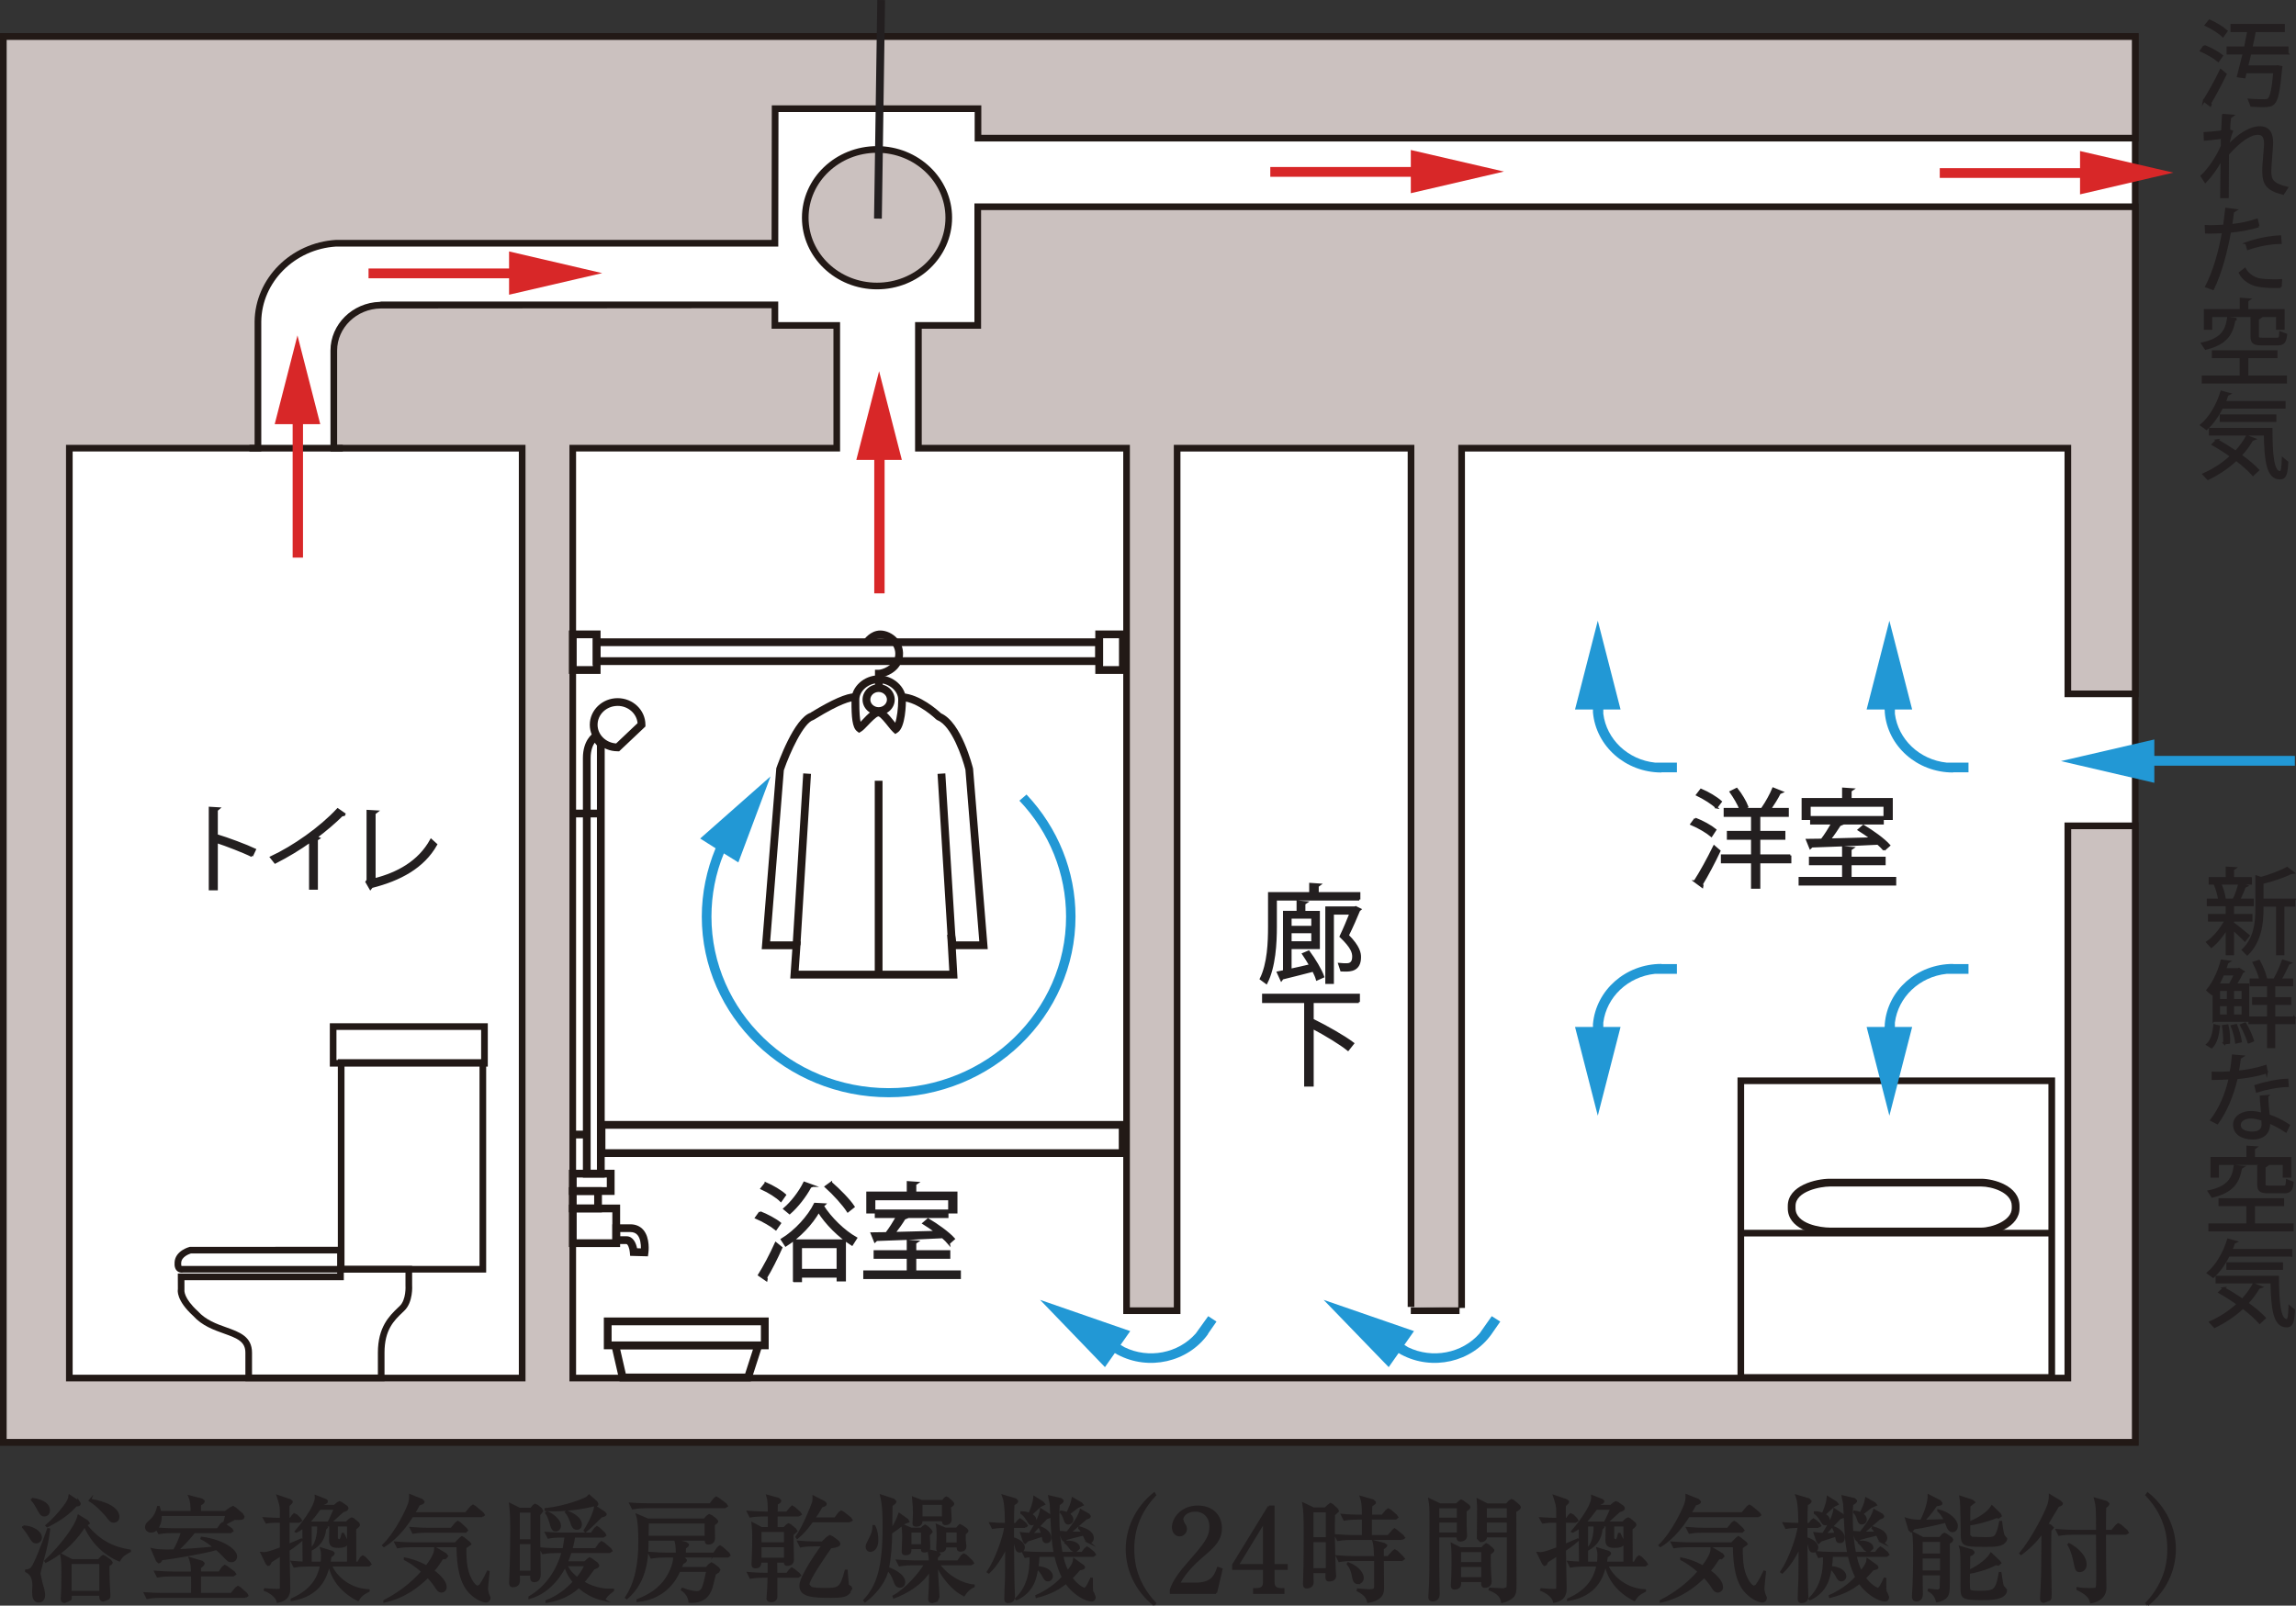 <?xml version="1.0" encoding="UTF-8"?>
<svg id="_レイヤー_2" data-name="レイヤー 2" xmlns="http://www.w3.org/2000/svg" viewBox="0 0 1059.1 740.79">
  <rect x="0" y="0" width="1059.1" height="740.79" fill="#333333" stroke="none"/>
  <defs>
    <style>
      .cls-1 {
        fill: #fff;
      }

      .cls-2 {
        fill: #221916;
      }

      .cls-3 {
        fill: #d82728;
      }

      .cls-4, .cls-5 {
        fill: #231f20;
      }

      .cls-6 {
        fill: #2298d5;
      }

      .cls-5 {
        stroke: #231f20;
        stroke-miterlimit: 10;
      }

      .cls-7 {
        fill: #cbc1bf;
      }
    </style>
  </defs>
  <rect class="cls-1" x="2.07" y="16.88" width="983.4" height="648.54"/>
  <path class="cls-2" d="M986.47,666.95H.01V15.34h986.46v651.6ZM3.08,663.88h980.33V18.41H3.08v645.47Z"/>
  <path class="cls-7" d="M672.1,635.8h-407.9V206.77h121.79v-56.64h-28.54v-9.47h-181.62l-.21.14c-11.99.13-21.64,9.42-21.64,20.94v45.03h86.88v429.03H31.98V206.77h86.99v-58.42c.21-19.25,16.12-34.91,36.07-36.13h202.41v-16.84l.11-31.64v-13.59h93.57v13.59h533.82V16.88H1.54v648.54h983.41v-284.05h-31.08v254.43h-281.76"/>
  <path class="cls-2" d="M986.47,666.95H0V15.34h986.47v49.92H449.6v-13.59h-90.5l-.1,62.08h-203.94c-19.12,1.17-34.33,16.38-34.54,34.62v59.93H33.51v425.95h205.82V208.31h-86.89v-46.57c0-12.11,10.15-22.11,22.73-22.47h.01s.65-.15.65-.15h183.15v9.48h28.53v59.7h-121.78v425.95h686.59v-254.78h34.15v287.46ZM3.07,663.88h980.34v-281.33h-28.01v254.78H262.67V205.24h121.78v-53.57h-28.53v-9.48l-180.28.13c-11.11.12-20.13,8.84-20.13,19.41v43.5h86.89v432.09H30.45V205.24h86.99v-56.89c.23-19.85,16.7-36.39,37.51-37.67h200.97l.1-62.08h96.64v13.59h530.74V18.41H3.07v645.47Z"/>
  <polyline class="cls-7" points="650.88 602.96 650.88 206.77 542.99 206.77 542.99 604.7 519.65 604.7 519.65 206.77 423.65 206.77 423.65 150.13 451.02 150.13 451.02 95.38 984.94 95.38 984.94 319.73 953.86 319.73 953.86 206.77 674.22 206.77 674.22 603.43"/>
  <polygon class="cls-2" points="544.52 606.24 518.13 606.24 518.13 208.31 422.11 208.31 422.11 148.6 449.48 148.6 449.48 93.85 986.47 93.85 986.47 321.64 952.33 321.64 952.33 208.31 675.75 208.31 675.75 603.43 672.68 603.43 672.68 205.24 955.39 205.24 955.39 318.58 983.41 318.58 983.41 96.92 452.55 96.92 452.55 151.67 425.18 151.67 425.18 205.24 521.19 205.24 521.19 603.17 541.46 603.17 541.46 205.24 652.41 205.24 652.41 602.96 649.34 602.96 649.34 208.31 544.52 208.31 544.52 606.24"/>
  <path class="cls-7" d="M437.65,100.45c0,17.41-14.85,31.51-33.1,31.51s-33.1-14.1-33.1-31.51,14.85-31.5,33.1-31.5,33.1,14.09,33.1,31.5"/>
  <path class="cls-2" d="M404.55,133.49c-19.09,0-34.63-14.82-34.63-33.04s15.54-33.03,34.63-33.03,34.63,14.81,34.63,33.03-15.54,33.04-34.63,33.04ZM404.55,70.49c-17.4,0-31.57,13.44-31.57,29.96s14.16,29.97,31.57,29.97,31.57-13.45,31.57-29.97-14.16-29.96-31.57-29.96Z"/>
  <path class="cls-2" d="M947.97,637.04h-146.49v-139.94h146.49v139.94ZM804.54,633.97h140.36v-133.81h-140.36v133.81Z"/>
  <rect class="cls-2" x="803.01" y="567.38" width="142.89" height="3.07"/>
  <path class="cls-2" d="M913.98,569.96h-69.92c-7.8,0-19.39-3.34-19.39-12.51v-1.07c0-9.48,13.06-12.55,19.39-12.55h69.92c5.51,0,17.59,3.16,17.59,12.55v1.07c0,8.73-11.64,12.51-17.59,12.51ZM844.06,547.41c-4.22,0-15.81,2.12-15.81,8.96v1.07c0,7.29,11.71,8.93,15.81,8.93h69.92c4.76,0,14.01-3.15,14.01-8.93v-1.07c0-6.26-9.27-8.96-14.01-8.96h-69.92Z"/>
  <path class="cls-2" d="M354.58,622.5h-76.04v-14.66h76.04v14.66ZM282.12,618.92h68.87v-7.49h-68.87v7.49Z"/>
  <path class="cls-2" d="M346.35,637.3h-60.55l-4.22-18.38h70.7l-5.93,18.38ZM288.66,633.71h55.08l3.61-11.21h-61.27l2.58,11.21Z"/>
  <path class="cls-2" d="M285.6,346.61h-.71c-7.08,0-12.83-5.48-12.83-12.22s5.75-12.29,12.83-12.29,12.83,5.51,12.83,12.29v.78l-12.11,11.45ZM284.89,325.68c-5.1,0-9.24,3.91-9.24,8.7,0,4.55,3.78,8.29,8.56,8.62l9.89-9.37c-.4-4.44-4.38-7.96-9.21-7.96Z"/>
  <path class="cls-2" d="M278.94,543.27h-10.06v-193.51c0-8.3,4.47-11.23,4.65-11.34l1.37-.87,4.04,5.14v200.59ZM272.46,539.69h2.89v-195.76l-1.02-1.28c-.85,1.2-1.88,3.42-1.88,7.12v189.93Z"/>
  <path class="cls-2" d="M283.5,551.29h-21.08v-11.61h21.08v11.61ZM266,547.7h13.91v-4.44h-13.91v4.44Z"/>
  <path class="cls-2" d="M286.05,575.34h-23.63v-19.6h23.63v19.6ZM266,571.76h16.46v-12.43h-16.46v12.43Z"/>
  <path class="cls-2" d="M277.66,559.33h-15.26v-11.62h15.26v11.62ZM265.99,555.74h8.09v-4.45h-8.09v4.45Z"/>
  <path class="cls-2" d="M298.86,579.62l-8.2-.22-.13-1.61c-.13-1.73-.9-3.84-1.6-3.84h-6.46v-9.11h8.27c2.48,0,4.56.89,6.01,2.57,3.27,3.76,2.38,10.35,2.34,10.62l-.22,1.59ZM293.87,575.9l1.77.05c.03-1.91-.25-4.64-1.61-6.2-.78-.89-1.86-1.33-3.3-1.33h-4.68v1.94h2.88c3.27,0,4.5,3.4,4.94,5.53Z"/>
  <path class="cls-2" d="M508.82,306.81h-235.38v-12.3h235.38v12.3ZM277.03,303.22h228.21v-5.13h-228.21v5.13Z"/>
  <path class="cls-2" d="M277.03,310.91h-14.62v-20.03h14.62v20.03ZM266,307.32h7.45v-12.86h-7.45v12.86Z"/>
  <path class="cls-2" d="M519.75,310.91h-14.51v-20.03h14.51v20.03ZM508.82,307.32h7.35v-12.86h-7.35v12.86Z"/>
  <path class="cls-2" d="M407.19,318.25h-3.58v-9.25h1.79c1.23,0,7.13-1.74,7.55-6.68.22-2.61-.86-4.39-1.81-5.43-1.35-1.47-3.35-2.42-5.1-2.42-2.69,0-4.65,2.81-4.67,2.84l-2.97-2c.12-.19,3.03-4.42,7.65-4.42,2.75,0,5.71,1.38,7.74,3.58,1.44,1.56,3.08,4.25,2.73,8.16-.51,5.93-5.82,8.91-9.32,9.72v5.91Z"/>
  <path class="cls-2" d="M412.99,338.65l-1.04-.92c-.65-.58-1.44-1.56-2.35-2.71-1.03-1.29-3.43-4.32-4.37-4.52-.95,0-3.57,2.77-4.84,4.1-1.23,1.29-2.21,2.32-3.08,2.86l-1.05.64-.98-.76c-2.13-1.65-2.54-6.53-2.5-13.87v-.69c0-5.97,5.84-11.21,12.5-11.21s12.61,5.24,12.61,11.21c0,2.1-.18,12.71-3.76,15.1l-1.15.77ZM405.3,326.91c2.28,0,4.39,2.43,7.13,5.87.18.23.35.46.53.67.77-2.25,1.37-6.64,1.37-10.68s-4.3-7.62-9.02-7.62-8.92,3.64-8.92,7.62v.71c-.03,5.29.26,8.07.57,9.53.28-.29.57-.6.85-.89,2.42-2.57,4.94-5.22,7.5-5.22Z"/>
  <path class="cls-2" d="M405.3,329.86c-4.09,0-7.42-3.17-7.42-7.08s3.33-7.12,7.42-7.12,7.42,3.19,7.42,7.12-3.33,7.08-7.42,7.08ZM405.3,319.25c-2.11,0-3.83,1.59-3.83,3.53s1.75,3.49,3.83,3.49,3.83-1.6,3.83-3.49-1.72-3.53-3.83-3.53Z"/>
  <path class="cls-2" d="M441.67,451.46h-77.13l.95-13.54h-14.12l.15-1.94,6.57-81.56c.82-2.36,8.15-23.11,15.89-25.61l.18-.17c9.52-5.83,16.29-8.79,20.11-8.79v3.58c-1.77,0-6.51,1.08-18.23,8.27-.66.4-.71.44-.93.51-4.53,1.46-10.67,14.88-13.54,23.15l-6.31,78.96h14.1l-.95,13.54h69.48l-.95-16.6,3.56-.34c.2,1.43.39,2.58.54,3.4h10.69l-6.4-79.19c-1.32-5.26-6.29-20.23-12.89-22.84l-.59-.38c-.08-.08-8.33-8.03-15.73-8.47l.23-3.58c8.02.49,16.18,7.79,17.75,9.25,9.45,4.16,14.53,24.58,14.75,25.46l6.78,83.34h-14.71l.77,13.54Z"/>
  <rect class="cls-2" x="403.51" y="360.21" width="3.58" height="88.39"/>
  <polygon class="cls-2" points="369.21 436.11 365.63 435.88 370.51 356.81 374.09 357.04 369.21 436.11"/>
  <polygon class="cls-2" points="437.35 436.11 432.47 357.04 436.06 356.81 440.94 435.88 437.35 436.11"/>
  <path class="cls-2" d="M519.65,533.79h-243.97v-16.62h243.97v16.62ZM279.26,530.21h236.81v-9.45h-236.81v9.45Z"/>
  <rect class="cls-2" x="264.21" y="521.64" width="6.36" height="3.58"/>
  <rect class="cls-2" x="264.21" y="373.54" width="12.73" height="3.58"/>
  <path class="cls-2" d="M225.01,492.09h-72.87v-20h72.87v20ZM155.2,489.03h66.74v-13.87h-66.74v13.87Z"/>
  <path class="cls-2" d="M224.26,587.11h-68.42v-98.44h68.42v98.44ZM158.91,584.05h62.28v-92.31h-62.28v92.31Z"/>
  <path class="cls-2" d="M83.84,587.16c-.64,0-1.39-.18-2.02-.69-1.02-.83-1.45-2.25-1.28-4.22.38-5.26,6.71-6.93,6.98-6.99l71.07-.05v11.9h-74.12c-.2.03-.4.05-.62.05ZM88.11,578.28c-.81.25-4.32,1.48-4.52,4.22-.11,1.28.18,1.61.18,1.61l.21-.06h.31s71.23.01,71.23.01v-5.77h-67.41Z"/>
  <path class="cls-2" d="M177.37,637.23h-64.18v-13.16c0-5.07-3.57-6.58-9.89-8.83-4.72-1.68-10.08-3.58-14.21-8.16-7.84-7.17-7.15-11.78-7.04-12.28l-.03-7.25h73.51v-3.51h34.58v8.92c.02.22.53,7.91-3.68,11.83l-.74.71c-3.91,3.74-8.32,7.98-8.32,18.56v13.16ZM116.26,634.17h58.05v-10.09c0-11.89,5.36-17.03,9.26-20.78l.75-.71c3.15-2.93,2.73-9.44,2.72-9.5v-5.97h-28.45v3.51h-73.51v4.5c-.03.29-.4,3.79,6.18,9.81,3.72,4.11,8.68,5.87,13.06,7.43,6.13,2.19,11.93,4.25,11.93,11.72v10.09Z"/>
  <polygon class="cls-4" points="406.77 100.89 403.18 100.83 404.67 0 408.25 .06 406.77 100.89"/>
  <path class="cls-5" d="M1016.77,21.24c2.86,1.07,6.36,2.99,8.17,4.46l-1.7,2.4c-1.7-1.5-5.2-3.51-7.96-4.72l1.49-2.13M1053.79,188.03h-28.85c-1.91,3.91-4.46,7.38-7.11,9.83l-2.44-1.76c4.03-3.34,7.43-9.19,9.34-15.36l3.61.99-.95.48c-.32,1.11-.74,2.23-1.17,3.3h27.58v2.52ZM1025.47,53.04l4.35.34-1.17.87c-.21,1.88-.42,4.29-.42,5.88l1.27.47c-.74,1.59-1.7,6.13-1.7,6.69,5.2-5.54,10.4-8.54,14.53-8.54s5.73,2.62,5.73,7.12c0,1.85-.85,10.82-.85,12.84,0,4.03.64,6.22,7.74,7.93l-1.8,2.75c-7.43-1.97-9.12-4.47-9.12-10.64,0-2.06.11-2.79.74-10.64l.11-1.51c0-3.56-1.06-4.89-3.4-4.89-3.61,0-8.38,3.34-13.79,9.4l-.11,19.82h-2.97c0-3.99.21-12.66.21-17.84-1.38,3.04-4.46,7.6-7.53,10.77l-1.7-2.65c3.61-3.27,7.43-9.32,9.34-13.87v-3.82c-2.44.39-5.52.73-7.85.9l-.11-3c2.33-.14,5.41-.39,8.06-.77.11-1.62.21-2.66.21-3.61l.21-3.99ZM1031.62,147.14l-.95.55c-1.17,6.22-3.5,10.81-13.26,13.18l-1.59-2.4c8.91-1.94,11.14-5.8,11.99-11.72l3.82.39ZM1036.6,164.76v8.97h17.82v2.71h-38.3v-2.71h17.5v-8.97h-12.84v-2.65h29.28v2.65h-13.47ZM1022.71,203.14c2.76,1.51,5.73,3.35,8.59,5.28,2.02-2.19,3.82-4.59,5.2-7.13l3.4,1.28-1.06.39c-1.49,2.54-3.18,4.9-5.3,7.09,3.29,2.36,6.15,4.75,8.06,6.82l-2.33,2.19c-1.8-2.06-4.56-4.55-7.74-6.95-3.82,3.6-8.38,6.61-13.05,8.84l-2.02-2.14c4.56-2.02,9.02-4.85,12.73-8.37-2.76-1.97-5.73-3.86-8.49-5.41l2.02-1.89ZM1016.66,46.45c2.12-3.38,5.41-9.13,7.74-14.07l2.23,1.85c-2.23,4.55-5.09,9.95-7.11,13.3l.21.59-.21.52-2.86-2.2ZM1019.95,145.76v5.88h-2.86v-8.53h16.55v-5.24l3.82.26-.85.6v4.38h16.76v8.53h-2.97v-5.88h-30.45ZM1041.8,104.39c-4.03,1.23-8.7,2.1-13.15,2.48-1.8,9.78-4.35,19.22-7.85,26.43l-3.08-1.11c3.5-6.96,6.05-15.45,7.74-25.1-.32,0-6.05.3-7.85.17l-.11-2.96,1.8.1c.74,0,5.41-.14,6.68-.26.32-2.54.64-5.1.95-7.77l4.35.56-1.27.81c-.21,2.07-.53,4.12-.85,6.14,4.03-.39,8.17-1.21,11.88-2.49l.74,3.01ZM1025.36,16.64c-1.59-1.59-4.99-3.74-7.85-5.07l1.7-2.06c2.76,1.21,6.15,3.23,7.85,4.81l-1.7,2.32ZM1019.42,197.91h28.33c0,11.46.64,19.95,4.03,19.95.95,0,1.17-2.49,1.27-6.27l2.01,1.68c-.32,5.48-.85,7.42-3.39,7.42-5.73,0-6.68-8.1-6.9-20.25h-25.35v-2.52ZM1049.55,194.18h-25.14v-2.48h25.14v2.48ZM1055.17,24.66h-17.19c-.53,2.1-.95,4.12-1.49,6h13.47l.64-.08,1.7.34-.11.87c-.95,10.33-1.8,14.36-3.39,15.87-.95,1.03-2.12,1.28-5.09,1.28-1.38,0-3.29-.08-5.2-.21l-1.06-2.71c2.97.25,5.94.25,7,.25.95,0,1.49-.03,1.91-.42,1.27-1.04,2.01-4.47,2.76-12.53h-13.26l-.53,2.32-2.97-.44c.74-2.79,1.7-6.61,2.65-10.56h-7.43v-2.71h8.06c.53-2.62,1.06-5.28,1.49-7.64h-7.75v-2.75h24.08v2.75h-13.37c-.42,2.41-.95,5.02-1.59,7.64h16.65v2.71ZM1051.99,132.35l-2.65.04c-3.18,0-5.83-.21-8.17-.68-3.18-.69-6.47-2.79-7.96-5.79l2.33-1.81c1.17,2.28,3.93,4.25,6.58,4.77,2.01.34,4.14.47,6.58.47,1.06,0,2.23,0,3.5-.08l-.21,3.09ZM1036.18,112.19c4.35-1.59,10.71-2.97,15.6-3.1l.21,2.96c-5.2.08-10.5,1.2-15.06,2.79l-.74-2.65ZM1038.62,146.41l3.71.21-.85.59v7.86c0,1.03.32,1.24,2.23,1.24h6.47c1.38,0,1.59-.39,1.7-2.92l2.65.99c-.42,3.56-1.27,4.47-4.03,4.47h-7.11c-3.82,0-4.77-.77-4.77-3.75v-8.7Z"/>
  <path class="cls-5" d="M1030.03,425.94c1.59,1.11,6.15,4.77,7.21,5.71l-1.7,2.2c-1.06-1.11-3.61-3.48-5.52-5.2v11.54h-2.86v-11.84c-2.01,3.38-4.67,6.57-7.11,8.45l-1.91-2.11c3.08-2.02,6.36-6.05,8.49-9.99h-7.64v-2.53h8.17v-4.55h-8.7v-2.53h5.2c-.21-1.85-.95-4.54-1.8-6.61l2.33-.65c.95,2.15,1.8,4.94,2.01,6.79l-1.59.47h7.21l-1.27-.44c.95-1.88,1.91-4.89,2.44-6.94l3.29,1.03-.85.42c-.64,1.68-1.7,4.16-2.55,5.92h6.26v2.53h-8.7l-.42.09v4.47h8.49v2.53h-8.49v1.24M1023.56,473.55c-.42,3.69-1.17,7.47-3.39,9.61l-2.02-1.21c2.12-1.97,2.97-5.44,3.29-8.92l2.12.52ZM1021.12,470.93v-13.39l-.85,1.03-2.02-1.72c3.29-4.07,5.52-9.52,6.58-13.64l3.4.43-.85.55c-.32.94-.64,1.93-.95,2.97h5.94l.42-.18,2.02,1.29-.53.34c-.74,1.71-1.91,3.82-3.08,5.62h5.84v16.69h-15.91ZM1056.87,579.24h-28.85c-1.91,3.9-4.46,7.38-7.11,9.82l-2.44-1.76c4.03-3.34,7.43-9.18,9.34-15.36l3.61.99-.95.48c-.32,1.11-.74,2.23-1.27,3.3h27.69v2.54ZM1034.59,538.34l-.85.55c-1.17,6.23-3.5,10.81-13.26,13.18l-1.59-2.41c8.91-1.93,11.14-5.79,11.99-11.71l3.71.39ZM1039.68,555.97v8.96h17.82v2.71h-38.3v-2.71h17.5v-8.96h-12.84v-2.66h29.28v2.66h-13.47ZM1038.3,405.14v2.49h-18.99v-2.49h7.85v-4.81l3.71.21-.85.6v3.99h8.27ZM1025.79,594.35c2.76,1.5,5.73,3.34,8.59,5.27,2.02-2.2,3.82-4.59,5.2-7.12l3.4,1.28-1.06.38c-1.49,2.54-3.29,4.89-5.3,7.09,3.29,2.36,6.15,4.76,8.06,6.82l-2.33,2.19c-1.8-2.07-4.56-4.55-7.74-6.95-3.82,3.6-8.38,6.61-13.05,8.84l-2.02-2.14c4.56-2.02,9.02-4.86,12.73-8.37-2.76-1.97-5.73-3.86-8.49-5.41l2.02-1.88ZM1045.62,494.72c-4.03,1.33-9.02,2.23-13.9,2.66-1.91,8.19-4.99,15.43-8.91,20.8l-2.76-1.42c3.82-4.98,6.9-11.84,8.49-19.26-1.91.13-5.09.21-7.85.27v-2.83c2.44.08,6.15,0,8.27-.18.53-2.53.85-5.19,1.06-7.75l4.35.38-1.17.76c-.21,1.77-.64,4.47-.95,6.31,4.45-.47,9.02-1.33,12.84-2.62l.53,2.89ZM1023.03,536.96v5.88h-2.86v-8.54h16.55v-5.23l3.82.26-.85.6v4.37h16.76v8.54h-2.97v-5.88h-30.45ZM1022.5,589.11h28.22c.11,11.46.74,19.95,4.14,19.95.95,0,1.17-2.49,1.27-6.26l2.01,1.67c-.32,5.5-.85,7.43-3.39,7.43-5.73,0-6.68-8.12-6.9-20.26h-25.35v-2.52ZM1028.54,454.24c.85-1.34,1.7-3.1,2.44-4.72h-5.52c-.64,1.54-1.38,3.13-2.23,4.72h5.3ZM1023.56,461.4h4.14v-4.72h-4.14v4.72ZM1027.69,463.73h-4.14v4.81h4.14v-4.81ZM1026,481.35c.11-2.1-.11-5.4-.53-7.97l2.01-.27c.64,2.53.85,5.83.74,7.99l-2.23.24ZM1052.62,585.37h-25.14v-2.49h25.14v2.49ZM1031.51,480.97c-.21-2.06-1.06-5.19-2.01-7.58l2.01-.44c.95,2.37,1.8,5.44,2.12,7.51l-2.12.51ZM1030.03,461.4h4.46v-4.72h-4.46v4.72ZM1030.03,468.53h4.46v-4.81h-4.46v4.81ZM1045.83,505.7c0,3.3.42,5.96.64,8.88,3.08,1.03,6.26,2.58,9.34,4.59l-1.38,2.82c-2.55-1.71-5.2-3.16-7.74-4.19,0,1.88,0,7.42-7.74,7.42-4.67-.04-8.38-2.27-8.38-6.22s3.82-5.93,7.85-5.93c1.49,0,3.29.31,5.09.78-.21-2.97-.53-5.2-.64-7.95l2.97-.21ZM1043.61,516.56c-1.91-.59-3.82-1.03-5.3-1.03-2.55,0-5.09,1.11-5.2,3.48,0,2.44,2.65,3.55,5.84,3.55s4.77-1.41,4.77-3.72l-.11-2.28ZM1037.24,480.93c-.64-2.2-2.12-5.5-3.5-7.99l1.91-.73c1.49,2.49,2.97,5.79,3.61,7.9l-2.01.82ZM1058.25,415.09v2.71h-4.99v22.39h-2.86v-22.39h-6.79v1.59c0,6.44-.85,14.93-7,20.9l-2.01-2.03c5.62-5.4,6.26-12.83,6.26-18.93v-14.93l2.12.68c4.45-1.28,9.23-3.05,11.99-4.63l2.86,2.2-.95.12c-3.18,1.59-8.38,3.35-13.26,4.56v7.75h14.64ZM1058.35,469.43v2.61h-9.34v11.06h-2.76v-11.06h-8.59v-2.61h8.59v-6.31h-6.9v-2.58h6.9v-6h-8.06v-2.62h4.46c-.42-2.1-1.8-5.31-3.08-7.77l2.44-.82c1.38,2.41,2.65,5.62,3.18,7.78l-2.12.81h7.96l-1.59-.59c1.27-2.2,2.76-5.71,3.61-8.11l3.39,1.07-.85.44c-.95,2.1-2.44,5.14-3.71,7.2h5.41v2.62h-8.27v6h7.43v2.58h-7.43v6.31h9.34ZM1040.42,500.98c4.35-1.42,10.19-2.66,14.64-2.83l.21,2.87c-4.67.09-9.87,1.2-14.21,2.54l-.64-2.58ZM1041.7,537.6l3.71.21-.85.6v7.85c0,1.03.32,1.24,2.23,1.24h6.47c1.38,0,1.59-.39,1.7-2.92l2.55.99c-.32,3.55-1.17,4.47-3.93,4.47h-7.11c-3.82,0-4.77-.77-4.77-3.73v-8.71Z"/>
  <path class="cls-5" d="M116.21,394.89c-3.5-1.79-12.09-5.1-16.23-6.43v21.79h-3.18v-37.54l4.14.25-.96.82v12.53l.42-.82c4.46,1.34,13.26,4.59,17.19,6.48l-1.38,2.92M159.18,375.76l-.96.34-.42-.04c-3.08,3.09-7.96,7.25-11.88,10.16l1.17.52-.95.6v22.65h-3.08v-21.79c-4.67,3.34-10.29,6.77-16.13,9.74l-1.91-2.41c10.4-4.85,22.81-13.56,30.76-22.14l3.4,2.37ZM172.76,405.7c10.5-2.69,20.47-7.92,26.1-18.19l2.33,2.11c-5.94,10.56-16.76,16.29-29.7,19.56l-.64.82-1.8-3.13.53-.77v-31.96l4.35.25-1.17.9v30.41Z"/>
  <path class="cls-5" d="M350.56,559.3c3.18,1.22,7.21,3.38,9.23,5.05l-1.91,2.75c-2.02-1.67-5.94-3.93-9.12-5.29l1.8-2.5M350.13,588.24c2.23-3.53,5.41-9.46,7.74-14.67l2.55,2.07c-2.12,4.75-4.88,10.25-7,13.67l.21.74-.11.54-3.39-2.35ZM353.21,545.91c3.18,1.37,7,3.63,8.91,5.39l-1.91,2.71c-1.8-1.81-5.62-4.22-8.91-5.69l1.91-2.41ZM380.37,555.67l-.85.68c3.5,5.6,9.76,11.72,15.38,14.86l-1.91,2.99c-5.83-3.63-11.99-9.75-15.38-15.3-2.97,5.39-8.81,11.72-15.17,15.7l-1.8-2.75c6.26-3.79,12.41-10.55,15.28-16.43l4.46.24ZM374.96,547.09l-1.17.44c-2.33,4.37-6.05,9.12-9.55,12.17l-2.44-2.02c3.29-2.79,7-7.5,9.23-12.01l3.93,1.42ZM366.26,591.03v-18.73h23.45v18.4h-3.29v-1.76h-16.97v2.1h-3.18ZM386.41,575.34h-16.97v10.55h16.97v-10.55ZM383.34,545.71c3.82,3.29,8.38,7.95,10.4,11.03l-2.65,2.11c-2.02-3.14-6.37-7.95-10.19-11.37l2.44-1.77Z"/>
  <path class="cls-5" d="M422.16,586.62h20.58v2.99h-44.03v-2.99h20.05v-6.38h-15.28v-2.94h15.28v-4.81l4.35.29-.95.65v3.87h15.7v2.94h-15.7v6.38M403.28,553.26v6.09h-3.18v-9.12h18.67v-4.81l4.35.29-.95.64v3.88h18.99v9.12h-3.29v-6.09h-34.58ZM437.65,573.62c-.74-.88-1.7-1.81-2.86-2.84-11.03.58-22.81,1.03-30.45,1.27l-.74.69-1.49-3.68c2.02,0,4.24-.05,6.79-.1,1.7-2.21,3.5-5.1,4.88-7.51h-9.76v-2.94h32.99v2.94h-19.73l.85.35-.95.39c-1.17,1.96-2.97,4.51-4.67,6.67,5.94-.15,12.62-.3,19.2-.5-1.8-1.46-3.93-2.84-5.73-3.97l2.12-1.81c4.24,2.5,9.44,6.23,11.88,8.97l-2.33,2.06Z"/>
  <path class="cls-5" d="M782,377.76c3.29,1.22,7.21,3.43,9.23,5.09l-1.8,2.76c-2.02-1.72-5.94-4.03-9.23-5.4l1.8-2.45M781.79,406.59c2.55-3.87,6.15-10.45,8.91-16.08l2.44,2.11c-2.44,5.2-5.73,11.37-8.06,15.2l.21.68-.11.59-3.39-2.5ZM791.76,372.5c-1.8-1.81-5.73-4.26-8.91-5.79l1.8-2.34c3.29,1.37,7.11,3.67,9.12,5.48l-2.02,2.65ZM825.82,394.68v3.14h-14.32v11.72h-3.29v-11.72h-13.9v-3.14h13.9v-7.75h-11.14v-3.09h11.14v-7.46h-12.62v-3.14h7.21c-.85-2.25-2.76-5.48-4.46-7.89l2.76-1.37c2.02,2.49,4.03,5.93,4.88,8.19l-2.12,1.07h10.82l-1.49-.68c1.59-2.31,3.71-6.09,4.77-8.74l4.03,1.62-1.06.45c-1.06,2.15-2.97,5.2-4.45,7.35h8.17v3.14h-13.15v7.46h11.56v3.09h-11.56v7.75h14.32Z"/>
  <path class="cls-5" d="M853.61,405.07h20.58v2.99h-44.03v-2.99h20.05v-6.38h-15.28v-2.94h15.28v-4.81l4.35.29-.95.64v3.88h15.7v2.94h-15.7v6.38M834.73,371.72v6.08h-3.18v-9.12h18.67v-4.81l4.35.3-.95.64v3.87h18.99v9.12h-3.29v-6.08h-34.58ZM869.1,392.08c-.74-.88-1.7-1.81-2.86-2.85-11.03.59-22.81,1.04-30.45,1.28l-.74.69-1.49-3.68c2.02,0,4.24-.05,6.79-.1,1.7-2.21,3.5-5.1,4.88-7.51h-9.76v-2.94h32.99v2.94h-19.73l.85.34-.95.39c-1.27,1.96-2.97,4.52-4.67,6.67,5.94-.14,12.62-.3,19.2-.49-1.8-1.47-3.93-2.84-5.73-3.98l2.12-1.81c4.24,2.5,9.44,6.23,11.88,8.99l-2.33,2.06Z"/>
  <path class="cls-5" d="M626.8,462.25h-20.79l-.53.14v8.54l.32-.3c6.15,3.04,14.22,7.61,18.35,10.75l-2.33,2.94c-3.5-2.84-10.4-7.01-16.34-10.15v26.64h-3.4v-38.55h-19.41v-3.29h44.13v3.29"/>
  <path class="cls-5" d="M627.01,414.99h-38.51v12.46c0,7.61-.53,18.59-4.35,26.04l-2.55-1.87c3.5-7.07,3.82-16.97,3.82-24.18v-15.36h18.99v-4.26l4.35.3-.95.69v3.28h19.2v2.9M595.29,447.42c2.86-.59,5.94-1.33,9.12-2.07-1.06-1.81-2.23-3.67-3.29-5.24l2.55-1.08c2.65,3.57,5.62,8.49,6.68,11.57l-2.86,1.27c-.32-1.18-.95-2.55-1.7-4.07-5.3,1.38-10.71,2.75-14.21,3.59l-.53.73-1.59-3.48c.85-.19,1.8-.39,2.86-.58v-27.33h6.26v-4.75l4.03.3-.96.64v3.82h6.68v16.63h-13.05v10.06ZM605.37,423.33h-10.08v4.31h10.08v-4.31ZM595.29,434.76h10.08v-4.71h-10.08v4.71ZM625.42,418.57l2.01.98-.53.45c-1.38,3.34-3.18,7.5-5.2,11.57,5.2,5.2,5.62,8.24,5.62,10,0,6.18-4.56,6.18-6.79,6.18l-1.8-.05-.96-2.94c1.38.15,2.65.15,3.5.15,2.65,0,2.97-2.16,2.97-3.49,0-1.95-.53-4.32-5.83-9.37,1.8-3.78,3.29-7.45,4.56-10.59h-8.17v31.97h-2.97v-34.73h12.94l.64-.14Z"/>
  <polyline class="cls-3" points="416.01 212.2 405.51 171.25 395 212.2 403.28 212.2 403.28 273.75 408.05 273.75 408.05 212.2 416.01 212.2"/>
  <polyline class="cls-3" points="234.82 135.97 277.78 126.01 234.82 116 234.82 123.86 170 123.86 170 128.4 234.82 128.4 234.82 135.97"/>
  <polyline class="cls-3" points="650.78 89.14 693.74 79.15 650.78 69.2 650.78 77.06 585.96 77.06 585.96 81.56 650.78 81.56 650.78 89.14"/>
  <polyline class="cls-3" points="959.48 89.67 1002.55 79.65 959.48 69.68 959.48 77.57 894.77 77.57 894.77 82.07 959.48 82.07 959.48 89.67"/>
  <rect class="cls-2" x="115.05" y="205.24" width="43.08" height="3.07"/>
  <path class="cls-6" d="M734.8,327.31v1.37c1.38,15.51,14.96,27.72,31.61,27.72v-.08h7.11v-4.48h-10.08c-12.52-1.32-22.38-10.73-23.87-22.53v-1.99h7.96l-10.5-40.94-10.5,40.94h8.27"/>
  <path class="cls-6" d="M645.15,624.25l.74.4.42.3.11.02c14.21,7.59,32.46,3.56,41.69-9.57v-.02l3.93-5.65-3.93-2.5-5.62,7.98c-8.06,9.18-21.75,11.8-32.99,6.35l-1.7-1.09,4.45-6.35-41.69-14.41,30.02,31.03,4.56-6.48"/>
  <path class="cls-6" d="M514.25,624.25l.74.4.42.3.11.02c14.32,7.59,32.46,3.56,41.8-9.57l-.11-.02,3.93-5.65-3.82-2.5-5.73,7.98c-8.06,9.18-21.75,11.8-32.89,6.35l-1.8-1.09,4.45-6.35-41.58-14.41,29.92,31.03,4.56-6.48"/>
  <path class="cls-6" d="M869.31,327.31l.1.78v.59c1.27,15.51,14.85,27.72,31.51,27.72v-.08h7.11v-4.48h-10.08c-12.52-1.32-22.38-10.73-23.87-22.53v-1.99h7.96l-10.5-40.94-10.5,40.94h8.27"/>
  <path class="cls-6" d="M734.8,473.8v-1.37c1.38-15.51,14.96-27.72,31.61-27.72v.08h7.11v4.49h-10.08c-12.52,1.32-22.38,10.71-23.87,22.52v1.99h7.96l-10.5,40.94-10.5-40.94h8.27"/>
  <path class="cls-6" d="M869.31,473.8l.1-.77v-.59c1.27-15.51,14.85-27.72,31.51-27.72v.08h7.11v4.49h-10.08c-12.52,1.32-22.38,10.71-23.87,22.52v1.99h7.96l-10.5,40.94-10.5-40.94h8.27"/>
  <path class="cls-6" d="M473.51,366.57l-3.29,2.83c13.9,14.6,21.54,33.65,21.54,53.49,0,43.59-36.71,79.14-81.79,79.14s-81.79-35.55-81.79-79.14c0-10.01,1.91-19.93,5.73-29.16l6.68,4.15,14.85-39.68-32.46,28.66,7.11,4.5c-4.14,9.95-6.37,20.73-6.37,31.53,0,45.98,38.72,83.34,86.25,83.34s86.14-37.36,86.14-83.34c0-20.91-8.06-40.9-22.59-56.32"/>
  <polyline class="cls-3" points="147.72 195.68 137.22 154.75 126.72 195.68 134.99 195.68 134.99 257.27 139.77 257.27 139.77 195.68 147.72 195.68"/>
  <polyline class="cls-6" points="993.75 341.16 950.68 351.14 993.75 361.16 993.75 353.27 1058.57 353.27 1058.57 348.73 993.75 348.73 993.75 341.16"/>
  <rect class="cls-2" x="650.77" y="603.17" width="22.49" height="3.07"/>
  <path class="cls-5" d="M10.77,704.24c3.93.11,8.06,2.34,8.06,5.1,0,1.06-.74,2.23-2.12,2.23s-1.8-.85-2.97-2.72c-.42-.73-1.49-2.39-3.08-4.3l.11-.32M22.65,705.57c-.32,2.08-.64,5.47-1.91,10.25-.32,1.17-2.55,9.51-2.55,10.19l.85,4.03c.85,2.93,1.27,4.25,1.27,5.95,0,2.28-1.49,2.86-2.44,2.86-2.33,0-2.55-2.49-2.55-4.4l.11-3.18c0-4.47-2.23-5.74-3.39-6.38v-.32c2.23-.27,2.76-.64,4.77-5.1,1.59-3.55,4.88-12.32,5.41-13.96l.42.05ZM14.69,691.55c2.55.27,7.85,1.43,7.85,5.3,0,1.44-.95,2.29-2.12,2.29-.85,0-1.49-.37-2.33-1.96-1.27-2.34-1.91-3.62-3.39-5.31v-.32ZM59.88,715.66c-2.44,1.38-3.5,1.92-4.88,4.24-9.76-4.14-14.11-11.89-15.91-15.98-3.29,5.36-9.02,12-17.93,16.57l-.21-.32c7.21-6.75,14.11-15.88,15.28-20.81l3.93,2.39.74,1.01-1.17.9c6.05,7.6,12.73,10.57,20.16,11.73v.27ZM36.23,692.83l.53.85c0,.64-.32.8-1.7.85-2.97,3.29-6.58,6.27-13.26,9.61l-.32-.32c3.08-2.6,5.73-5.58,8.17-8.75,2.12-2.87,2.23-3.62,2.44-5l4.14,2.76ZM32.62,735.73c0,1.49,0,1.91-.21,2.24l-2.55,1.1c-1.38,0-1.38-1.17-1.38-1.64l.11-1.06c.21-2.33.21-8.07.21-10.73,0-4.24,0-5.15-.53-8.34l4.88,2.5h12.41l1.27-1.38.74-.54.74.32,2.44,1.7.74.97c0,.37-.21.58-1.49,1.33,0,1.75,0,4.56.11,7.33.11,2.07.32,5.89.32,6.21,0,.95,0,1.33-.53,1.8l-2.23.86c-1.49,0-1.38-1.39-1.38-2.66h-13.69ZM32.51,734.45h13.79v-13.38h-13.79v13.38ZM41.64,692.03c2.12.21,12.94,2.28,12.94,7.81,0,1.49-1.06,2.17-2.12,2.17-1.17,0-1.8-.74-3.18-2.6-.74-.85-4.24-4.94-7.74-7.07l.11-.32Z"/>
  <path class="cls-5" d="M113.35,736.68h-39.15c-.53,0-3.82,0-6.26.53l-1.06-2.12c3.5.27,7.21.32,8.17.32h13.58c.11-2.71,0-5.85,0-8.6h-9.65c-.53,0-3.82,0-6.26.48l-1.06-2.12c3.71.32,7.64.37,8.17.37h8.8c-.21-3.98-.21-4.08-1.06-6.63l5.62,1.64.74.74c0,.42-.42.9-1.7,1.91v2.33h8.91l1.7-2.44.85-.64.95.53,3.29,2.44.53.8-.85.58h-15.38v8.6h14.53l2.12-2.6.85-.64.96.53,2.97,2.65.42.8-.74.53M108.15,700.74l-4.56,2.44-.32-.21c.21-.42.74-2.23,1.17-4.08h-30.34c.21,3.18-.95,5.25-1.7,6.31,3.61.32,6.79.37,8.06.37h19.94l1.49-2.12.74-.69,1.06.58,3.08,2.17.42.74-.85.58h-16.76c-1.91,2.5-5.41,6.32-7.85,8.44,2.02-.11,11.03-.58,17.29-1.33-2.33-1.86-4.14-3.24-6.05-4.14l.11-.32c9.44,1.22,15.81,5.62,15.81,8.59,0,1.33-.95,2.19-2.12,2.19-1.27,0-1.49-.27-3.93-2.82-1.17-1.27-2.65-2.55-2.97-2.81-5.62,1.7-19.84,4.08-25.35,4.73-.53,1.11-.85,1.43-1.27,1.43l-.85-.85-2.23-5.16c3.29.74,6.9.64,10.18.53.96-1.7,2.76-5.25,3.61-8.5h-4.35c-1.38,0-3.93.05-6.26.48l-1.06-2.02c-.53.85-1.59,1.33-2.55,1.33-1.17,0-2.33-.74-2.33-2.02s.85-2.02,2.02-3.02c.95-.9,2.55-2.39,3.5-6.27h.32l.64,2.29h14.53c0-2.12,0-4.73-1.06-7.22l5.73,1.49.85.69c0,.48-.21.85-1.7,1.7v3.35h11.67l2.33-1.64,1.27-.65,1.06.65,3.08,2.65.64,1.11c0,1.17-1.17,1.11-4.14,1.01Z"/>
  <path class="cls-5" d="M133.08,715.13c0,3.35.32,15.34.32,17.58,0,1.7,0,5.3-5.3,6.26-.53-2.81-4.46-4.88-5.94-5.46l.11-.27c1.17.16,3.93.32,5.3.32,2.02,0,2.02-.05,2.02-1.64v-14.5c-3.29,2.07-3.61,2.34-4.67,2.98-.53,1.17-.64,1.59-1.27,1.59l-.64-.69-2.33-4.78c1.38.16,2.55.22,8.91-2.23v-12.26h-2.12c-.95,0-2.76.05-4.56.37l-1.06-1.91c2.97.21,5.73.27,6.47.27h1.27v-3.93c0-2.03-.42-3.35-1.49-6.64l5.73,1.96.74.64c0,.37-.21.58-1.49,1.8-.11,1.49-.11,1.96,0,6.16h.96l.95-1.43.74-.69,1.06.53,1.49,1.49.53.85-.85.53h-4.88v10.78c.96-.37,5.09-2.17,5.94-2.55l.21.21c-1.06.95-2.76,2.39-6.15,4.67M170,722.24h-17.4c1.38,3.61,7.11,10.99,17.4,11.47v.27c-3.18,1.59-3.93,2.71-4.88,4.19-7.32-3.77-11.67-9.28-13.15-15.92h-.32c-1.17,4.61-3.71,13.7-17.08,15.92v-.27c9.44-4.19,12.31-9.93,13.58-15.66h-6.15c-1.49,0-3.93.05-6.26.48l-1.06-2.12c2.33.21,3.29.27,5.41.32-.11-7.91-.11-8.76-.11-16.41-1.7,1.33-2.44,1.7-3.29,2.12l-.21-.1c1.7-1.97,9.76-11.69,9.23-16.25l4.56,1.8.53.53c0,.48-.42.69-1.59,1.22l-.74.95h5.83l1.38-1.22.95-.48.85.37,2.44,1.7.32.64c0,.74-.64.97-2.02,1.39-1.38,1.17-1.8,1.59-5.83,5.3h7.43l1.49-1.43.95-.48.74.32,2.23,1.86.32.69c0,.37-.11.58-1.7,1.86-.11,1.01,0,1.75,0,8.76v6.91h1.38l1.27-2.24.85-.64.96.59,2.01,2.12.53.85-.85.58ZM147.51,696.06c-2.33,3.19-3.29,4.36-4.77,5.9l.85.53h7.85c.74-1.11.85-1.49,3.08-6.43h-7ZM160.56,703.76h-5.2v6.22l.85.64c1.06,0,1.27-.64,1.8-2.93h.32l1.17,2.4.74,1.38c0,1.8-2.33,2.17-4.14,2.17-2.86,0-3.82-.74-3.82-3.02,0-1.06.11-5.85.11-6.85h-4.24l1.91.27.64.58-.74.85c-.21,2.02-.85,6.64-6.47,9.51l-.11-.27c2.44-1.86,3.61-6.79,3.4-10.94h-3.5v17.21h5.09c.11-.65.21-1.92.21-3.46,0-1.64-.21-2.39-.42-3.08l5.09,1.54.64.58c0,.53-.42.9-1.49,1.59-.21,1.6-.32,2.08-.42,2.82h8.59v-17.21Z"/>
  <path class="cls-5" d="M222.41,699.47h-32.25c-2.01,3.13-6.58,9.93-13.05,13.8l-.32-.32c6.15-5.85,11.78-18,12.09-19.81.42-1.64.32-2.33.32-3.29l5.41,2.17.74.85c0,.58-.74.8-2.12,1.22-.64,1.22-1.17,2.29-2.33,4.08h23.98l2.44-2.86.85-.64.95.53,3.5,2.93.53.8-.74.53M205.43,718.73l-1.48.27c-1.17,1.75-2.23,3.51-4.14,5.74,1.06.8,5.73,4.24,5.73,7.48,0,1.28-.95,2.03-1.91,2.03-1.27,0-1.91-1.06-2.86-2.6-.21-.37-1.38-1.97-3.39-4.2-4.56,4.41-10.5,9.24-20.05,11.47v-.32c6.58-3.39,12.62-7.91,17.5-13.54-4.03-3.61-6.68-4.93-8.06-5.68v-.33c1.91.37,5.3,1.12,9.97,3.67,3.93-5.26,4.03-6.96,4.03-8.55l4.88,2.92.53.85-.74.8ZM224.21,738.86c-1.59,0-5.52-1.64-8.49-5.41-4.46-5.79-4.56-15.67-4.67-20.12h-21.32c-1.27,0-3.93.05-6.26.48l-1.06-2.12c4.35.37,7.53.37,8.17.37h19.52l2.23-2.28.74-.58.74.42,2.65,2.12.42.64-2.23,1.59c-.11,8.02.74,12,3.18,15.93.11.15,1.38,2.17,2.65,2.17l1.06-.7c1.8-2.6,2.86-4.93,3.5-6.26l.32.11c-.21,2.07-.74,6.8-.74,8.07l.42,2.07.74,1.75c0,1.33-1.06,1.75-1.59,1.75ZM214.66,706.63h-17.82c-.95,0-3.71,0-6.26.48l-1.06-2.12c3.29.28,6.58.37,8.17.37h10.5l2.12-2.55.85-.64.95.53,2.76,2.56.53.79-.74.58Z"/>
  <path class="cls-5" d="M248.71,698.83v11.26c0,4.4.21,11.41.21,15.82,0,1.27,0,3.56-2.55,3.56-1.38,0-1.38-1.27-1.27-3.03h-5.84l.11,2.28c0,.95,0,3.08-2.76,3.08-1.06,0-1.27-.68-1.27-1.47,0-.97.21-5.1.21-5.95.21-4.83.32-13.7.32-18.68,0-5.31-.11-6.22-.32-9.46l-.21-2.28,4.35,2.17h5.3l1.06-1.33.74-.53,1.06.48,1.7,1.38.53,1.01-1.38,1.71M245.21,697.39h-5.94v13.23h5.94v-13.23ZM245.21,711.89h-5.94v13.27h5.94v-13.27ZM278.63,738.11c-2.44-.58-6.9-1.7-11.67-5.99-5.3,4.99-11.35,6.31-14.85,6.9v-.32c4.88-1.91,9.12-4.99,12.62-8.87-.64-.79-2.97-3.5-4.03-7.43-1.06,2.12-6.05,11.89-16.44,14.81v-.37c7.75-4.46,12.94-12.16,15.28-20.81h-2.86c-.74,0-3.71,0-6.26.48l-1.06-2.12c3.5.32,7.21.37,8.17.37h2.44c.32-1.86.64-3.61.95-5.9h-1.7c-1.27,0-3.82,0-6.26.49l-1.06-2.12c3.61.31,7.43.36,8.17.36h12.73l1.7-2.32.85-.7.95.58,2.44,2.29.42.85-.85.57h-13.47c-.53,3.35-1.06,5-1.27,5.9h11.24l1.8-2.55.85-.69,1.06.58,2.97,2.55.53.8-.85.58h-18.04c-.53,1.97-1.17,3.39-1.7,4.78h8.38l1.27-1.18.85-.64.85.42,2.44,1.75.74,1.07c0,.53-.64.95-2.12,1.43-2.01,2.86-3.18,4.4-4.88,6.32,6.15,3.61,11.35,3.55,13.79,3.45v.32c-2.76,2.17-3.08,2.6-4.14,4.35ZM273.64,694.52l-.95.27c-8.17,1.81-14.11,1.97-16.97,1.97-1.91,0-3.18-.06-4.03-.12v-.37c9.65-1.01,17.72-4.61,17.93-4.72,1.06-.42,1.49-.85,2.12-1.54l3.39,3.02.42.95c0,.42-.42.74-1.91.53ZM256.35,706.05c-1.38,0-1.7-1.06-2.44-3.61-.74-2.55-1.27-3.5-1.91-4.4l.32-.32c2.02.64,5.94,3.45,5.94,6.15,0,1.49-.95,2.17-1.91,2.17ZM266.11,705.3c-1.59,0-2.12-1.49-2.65-3.24-.85-2.33-1.49-3.34-2.33-4.4l.42-.28c1.7.7,6.37,2.66,6.37,6,0,.95-.53,1.91-1.8,1.91ZM261.23,722.09c1.17,2.76,3.39,4.77,4.99,6.05,1.06-1.22,2.86-3.39,3.82-6.05h-8.8ZM277.36,699.63c-5.2,5.09-5.73,5.57-7.32,6.84l-.32-.32c3.71-6.1,4.56-9.34,4.88-11.04l4.03,2.61.74.85c0,.48-.74.74-2.01,1.06Z"/>
  <path class="cls-5" d="M324.88,701.11l1.38-1.49.85-.58,1.06.42,1.8,1.38.85,1.01c0,.42-.42.74-1.59,1.54,0,1.01.1,5.46.1,6.31,0,2.4-2.33,2.4-2.55,2.4-1.17,0-1.17-.69-1.27-1.8h-26.84c0,6.95-.11,18.95-9.55,27.02l-.32-.27c4.67-6.96,6.15-16.03,6.15-25.75,0-3.24-.11-9.45-1.06-12.32l4.99,2.12h25.99M327.64,694.05l1.91-2.49.85-.64.95.53,3.39,2.55.53.8-.85.53h-36.28c-.53,0-3.82.05-6.26.53l-1.06-2.12c3.5.27,7.21.32,8.17.32h28.64ZM329.34,716.82l1.91-2.71.85-.64.96.58,2.97,2.66.42.85-.74.52h-22.17l2.12.95.74.8c0,.38-.53.86-1.59,1.39-.53,1.43-.74,1.75-.95,2.23h11.99l1.38-1.49.95-.64,1.06.58,2.01,1.54.53.85-.53.85-1.49,1.01-1.49,5.95c-.64,2.07-2.33,7.38-10.18,6.9-.32-3.29-2.86-5.14-3.5-5.57l.21-.37c3.18,1.22,5.94,1.54,6.68,1.54,2.02,0,2.86-1.59,3.61-4.57.64-2.86.95-4.03,1.17-5.3h-12.94c-1.17,2.61-5.62,12.48-19.2,13.91v-.42c2.86-1.17,8.06-3.34,11.99-8.13,3.71-4.56,4.88-9.6,4.88-11.19l-.11-.81h-4.14c-.96,0-3.71,0-6.26.48l-1.06-2.12c3.29.28,6.58.37,8.17.37h4.67c-.11-4.14-.32-5.04-.74-6.21l4.88,1.27.96.74c0,.37-.42.85-1.38,1.38-.11.8-.11,1.33-.11,2.81h13.47ZM298.79,702.38l-.11,6.63h26.84v-6.63h-26.73Z"/>
  <path class="cls-5" d="M368.48,699.15h-10.29v5.89h3.5l1.17-1.17.85-.58.85.37,2.23,1.86.53.85-1.8,1.64c0,1.34.21,10.09.21,11.37,0,.68,0,2.55-2.55,2.55-.74,0-1.17-.21-1.06-1.49h-4.14l.11,5.68h4.99l1.27-1.75.85-.74.96.58,2.33,1.86.53.74-.85.58h-10.08v9.45c0,.42-.42,1.86-2.33,1.86-.64,0-1.7-.11-1.7-1.27l.32-4.35c.11-2.13.11-3.61.21-5.69h-2.12c-1.38,0-3.93.05-6.26.48l-1.06-2.12c3.61.32,7.32.37,8.17.37h1.27v-5.68h-3.82c-.11,1.17-.11,2.65-2.23,2.65-.74,0-1.38-.21-1.38-1.38l.11-2.76c.21-3.99.21-7.49.21-10.58,0-1.7,0-2.55-.32-5.52l4.14,2.17h3.39v-5.89h-2.33c-1.27,0-3.82.05-6.26.48l-1.06-2.12c3.71.31,7.43.37,8.17.37h1.49c-.11-4.89-.11-5.69-.74-7.75l5.09,1.38.85.85c0,.48-.32.85-1.59,1.43l-.1,4.09h4.77l1.7-2.08.74-.69.95.58,2.44,2.12.53.81-.85.53M362.12,706.31h-11.35v5.74h11.35v-5.74ZM362.12,713.32h-11.35v5.85h11.35v-5.85ZM391.93,701.85h-17.29c-2.76,3.61-3.93,5.16-6.9,7.65l-.32-.42c3.29-4.63,6.89-13.71,7.64-15.88.32-1.11.21-2.07.21-2.71l4.88,2.49.74.8c0,.53-.32.74-1.91,1.22-1.59,2.87-2.55,4.2-3.5,5.58h9.76l1.91-2.55.85-.65,1.06.54,3.18,2.55.53.85-.85.53ZM391.4,735.09c-1.49,1.43-4.03,1.59-8.06,1.59-7.85,0-14.11-.16-14.11-5.04,0-2.82,3.4-8.39,5.09-11.1,2.65-4.15,4.67-6.91,5.2-7.6h-3.93c-1.27,0-3.82,0-6.26.48l-1.06-2.12c3.71.32,7.43.37,8.17.37h2.86l2.33-2.23,1.17-.74,1.17.57,2.65,1.97.53.9c0,.85-.64,1.22-4.03,1.75-2.55,3.61-10.29,14.81-10.29,17.26l1.38,1.49c2.02.48,5.2.48,5.94.48,7,0,7.74-.21,9.97-8.44h.42l.53,6.75,1.27.74.32.69-1.27,2.23Z"/>
  <path class="cls-5" d="M417.18,702.65c-2.01,1.64-4.67,3.61-6.15,4.51,0,4.94-.42,11.69-1.49,16.31,1.27.32,7.53,2.86,7.53,6.48,0,.9-.53,2.07-1.91,2.07-1.59,0-1.91-.9-2.97-3.72-.32-.9-1.27-2.92-2.76-4.08-.21.95-1.8,7.91-10.4,14.54l-.32-.42c6.15-6.53,8.91-15.23,8.91-33.55,0-4.93,0-10.13-1.17-14.76l5.73,1.86.85.85c0,.53-.64.95-1.8,1.7-.11,4.94-.11,5.58-.11,11.41.32-.48,2.12-2.81,3.71-7.32l3.71,2.65.42.8-1.8.69M401.48,715.5c-.95,0-1.7-.9-1.7-1.7,0-1.06.32-1.59,1.59-4.1.95-1.75,1.59-3.66,1.59-5.62h.32c1.06,2.03,1.38,4.25,1.38,6.53,0,3.87-2.12,4.88-3.18,4.88ZM444.65,735.89c-5.2-2.33-10.4-9.03-12.52-14.17.11,5.04.21,6.58.53,10.88l.21,4.14-.74,1.75-2.02.64c-1.17,0-1.49-.58-1.49-1.43l.32-5.14c.11-3.56.11-7.54.11-8.29-4.03,6.75-11.14,10.57-16.65,12.69l-.21-.48c5.73-3.13,11.99-10.3,14.64-14.81h-5.62c-.53,0-3.82,0-6.26.48l-1.06-2.12c3.71.31,7.74.37,8.17.37h6.9c-.11-1.96-.11-2.45-.32-3.24l-.32-1.92,4.24,1.01.85.85-1.27,1.43v1.87h9.76l1.8-2.55.85-.65,1.06.53,2.65,2.56.53.85-.85.53h-14.96c4.03,5.78,10.93,9.4,16.13,9.82v.37c-.95.48-2.44,1.11-4.46,4.03ZM428.42,708.12l.21,5.68c0,1.75-1.38,1.96-2.33,1.96-1.06,0-1.06-.58-.95-1.54h-5.41c0,1.64.11,2.81-2.23,2.81-1.27,0-1.27-.69-1.27-1.17,0-1.01.21-5.46.21-6.36,0-3.67-.1-3.94-.42-5.95l4.03,1.75h4.77l.95-.95.74-.48.85.48,1.7,1.59.42.8-1.27,1.39ZM425.35,706.59h-5.41v6.37h5.41v-6.37ZM438.18,695.16l.32,5.79c0,2.17-2.12,2.17-2.44,2.17-.95,0-1.06-.8-1.06-1.75h-9.97c0,.9,0,2.49-2.44,2.49-1.06,0-1.17-.48-1.17-1.11l.21-4.35c0-2.07-.11-4.47-.42-7.38l3.93,1.49h9.76l.95-1.17.64-.42.74.32,1.91,1.7.53.74c0,.53-.42.97-1.49,1.49ZM435,693.78h-9.97v6.32h9.97v-6.32ZM444.97,707.69v2.82l.32,2.76c0,.58,0,2.12-2.23,2.12-1.27,0-1.27-.8-1.27-1.96h-5.84c0,.85.11,2.28-2.23,2.28-1.17,0-1.38-.69-1.38-1.38l.21-4.93c0-1.92,0-3.83-.32-5.74l3.82,1.6h5.3l.95-1.18.53-.42.85.42,2.02,1.38.53.74c0,.42-.21.53-1.27,1.49ZM441.79,706.53h-5.83v5.62h5.83v-5.62Z"/>
  <path class="cls-5" d="M472.87,704.4h-5.62v5.26c1.8.47,4.99,2.02,4.99,4.24,0,.32-.11,1.91-1.91,1.91-.53,0-1.27-.16-1.59-1.75-.42-1.7-.64-2.65-1.49-3.61.11,17.41.21,20.01.32,23.09l.11,2.81c0,.8,0,2.76-2.65,2.76-1.27,0-1.27-.85-1.27-1.7,0-1.38.21-7.6.32-8.87,0-3.02,0-4.19.1-15.07-1.27,2.97-4.24,8.39-8.06,12l-.42-.27c3.71-5.37,7.43-15.82,8.06-20.81-1.8,0-4.03.16-5.84.48l-1.06-2.07c2.44.21,4.67.32,7.21.32-.11-9.29-.74-11.31-1.38-13.06l5.73,1.7.74.8c0,.48-.11.58-1.7,1.59-.11.91-.21,6-.21,8.97h1.38l1.06-1.43.85-.69.95.64,1.59,1.38.53.85-.74.53M504.27,717.78h-14.32c.42,1.92.95,4.36,2.55,7.38,2.76-3.55,2.86-4.61,2.97-5.69l4.14,2.98.42.58c0,.53-.21.58-2.12,1.01-1.7,1.86-2.55,2.86-3.71,3.98,2.55,3.51,5.41,5,6.05,5,.85,0,1.91-2.08,3.08-4.68l.32.05v2.72c0,2.92,0,3.13.64,4.03l.64,1.7c0,.85-.42,1.55-1.49,1.55-2.33,0-8.06-2.87-11.67-8.18-2.76,2.17-6.37,4.67-13.58,6.52l-.11-.42c4.67-2.12,8.8-4.94,12.2-8.66-2.44-5.04-3.29-9.18-3.4-9.88h-7.85c-.11,2.4-.32,3.94-.53,5.26,4.45.21,6.68,2.33,6.68,4.19,0,1.01-.85,1.87-1.8,1.87-1.06,0-1.49-.81-2.02-1.81-.74-1.43-2.12-3.29-2.97-3.77-.64,4.25-1.8,10.67-9.44,14.28l-.21-.21c4.77-4.56,6.9-11.1,6.68-19.65-1.38.12-1.91.21-2.44.33l-1.06-2.13c3.5.32,7.21.37,8.17.37h6.47c-1.06-5.83-1.06-6.38-1.8-21.56,0-1.22-.11-1.54-.64-3.87l-.11-.69,5.41,1.27.74.74c0,.58-.74,1.06-1.8,1.7-.11,1.27-.21,2.93-.21,5.41,0,5.75.42,11.43,1.49,16.99h9.55l1.38-1.8.85-.69.96.58,2.12,1.8.53.85-.74.53ZM482.74,711.47c-1.17,0-1.48-1.01-1.48-1.38l-.32-1.65c-1.91.65-4.56,1.5-7,2.29l-1.06,1.06-.53-.64-1.27-3.77c1.59.2,2.55.27,3.93.31,2.23-3.61,4.77-7.85,5.2-11.26l3.61,2.34.53.69c0,.48-.21.53-1.59.9-1.17,1.11-5.94,6.31-6.89,7.37,1.17.06,1.59,0,4.88-.1-.53-1.6-.74-2.08-1.06-2.77l.21-.21c2.55.95,4.56,2.65,4.56,4.89,0,.48-.11,1.91-1.7,1.91ZM479.77,694.84c-.64.53-2.86,2.61-4.24,3.88,1.06.58,2.01,1.27,2.01,2.6,0,.95-.64,1.91-1.59,1.91-.85,0-1.06-.48-1.91-1.86-1.27-2.02-1.91-2.6-2.86-3.29v-.33c.95,0,2.02.05,3.71.7,2.02-4.78,2.12-6.43,2.23-7.7l3.82,2.39.64.8-1.8.9ZM502.36,711.57l-1.49-1.33-1.06-2.29c-1.27.33-6.79,1.65-7.85,2.03l-.64.69-.42.16-.74-.7-1.17-3.33c1.59.16,2.23.21,3.29.25.53-.69,5.3-6.42,6.26-10.29l3.61,2.02.53.8c0,.42-.53.64-1.7,1.01-1.27,1.01-6.47,5.62-7.53,6.52,2.86.05,4.56,0,5.94,0-.64-1.06-1.06-1.54-1.59-2.07l.11-.37c2.12.64,6.15,1.87,6.15,4.94,0,1.22-.85,1.96-1.7,1.96ZM497.16,695.21l-4.24,3.25c.53.37,1.7,1.22,1.7,2.65,0,1.22-1.06,1.75-1.8,1.75-1.06,0-1.38-.85-1.59-1.54-.74-2.12-1.06-2.76-1.91-3.61l.11-.33c.85.12,1.7.28,2.86.8,1.06-2.17,2.12-4.4,2.55-6.84l3.93,2.28.53.69-2.12.9ZM495.89,715.97l-1.7-1.17c-1.59-2.12-1.8-2.33-2.76-3.08l.11-.32,1.38-.11c1.49,0,4.77.64,4.77,2.97l-1.8,1.7Z"/>
  <path class="cls-5" d="M532.39,740.4c-8.27-6.63-12.62-16.19-12.62-25.69s4.35-19.06,12.62-25.69l.42.74c-9.87,10.46-10.08,21.08-10.08,24.95s.21,14.49,10.08,24.96l-.42.73"/>
  <path class="cls-5" d="M560.92,734.88h-20.79v-1.43c1.06-3.35,3.5-7.07,7.74-11.89,7.85-9.03,10.5-12.05,10.5-17.37,0-3.98-2.55-7.28-7.11-7.28-3.71,0-5.94,2.24-5.94,4.15l.53,1.64c.74,1.06,1.17,1.64,1.17,2.65,0,1.6-1.27,2.98-2.86,2.98-1.91,0-3.08-1.75-3.08-3.72,0-3.87,3.82-9.51,11.46-9.51,6.58,0,10.61,4.15,10.61,9.88,0,5.37-3.08,8.29-7.85,12.37-1.8,1.5-8.81,7.49-11.46,13.32h7.32c7.43,0,9.12-2.86,10.71-7.27l1.59.58-2.55,10.88"/>
  <path class="cls-5" d="M585.32,695.11h2.12v26.98h6.05v1.7h-6.05v6.16c0,2.33,1.17,3.24,3.71,3.24h.85v1.7h-13.47v-1.7h.85c2.55,0,3.71-.85,3.71-3.24v-6.16h-14.22v-1.86l16.44-26.82M583.09,702.12l-12.2,19.97h12.2v-19.97Z"/>
  <path class="cls-5" d="M615.34,698.83c0,1.91-.11,3.13-.11,5.68,0,5.58.32,17.63.42,19.91l.21,2.6c0,2.03-2.33,2.12-2.55,2.12-1.49,0-1.49-.37-1.38-3.87h-6.58l.11,4.83c0,1.92-2.01,2.29-2.65,2.29-1.27,0-1.27-1.02-1.27-1.64l.11-3.72c.21-4.03.21-18.95.21-20.18,0-7.9-.11-9.39-.64-13.11l4.67,2.24h5.41l1.49-1.39.95-.69.85.48,2.12,1.91.42.85-1.8,1.71M612.05,697.24h-6.68v12.46h6.68v-12.46ZM612.05,710.99h-6.68v13.01h6.68v-13.01ZM646.74,709.98h-23.34c-.96,0-3.71,0-6.26.48l-1.06-2.12c3.29.25,6.58.37,8.17.37h4.46v-8.13h-2.33c-.53,0-3.82,0-6.26.48l-1.06-2.12c3.5.32,7.21.37,8.17.37h1.49c0-5.37-.21-6.38-.96-8.66l5.52,1.59.96.85c0,.42-.21.53-1.7,1.59-.11,1.28-.11,1.59-.11,4.63h5.2l1.91-2.28.85-.64.95.52,2.65,2.29.53.8-.74.58h-11.46v8.13h8.06l2.12-2.45.74-.69.95.64,2.86,2.39.53.81-.85.58ZM646.64,719.7h-8.8c0,1.05.11,11.04.11,12.74,0,2.02,0,5.3-6.79,6.58-.53-1.75-1.06-3.24-4.88-5.3l.11-.37c1.06.11,4.35.37,5.2.37,2.33,0,2.65-.48,2.76-1.54v-12.48h-10.29c-1.38,0-3.93.05-6.26.48l-1.06-2.12c3.61.31,7.43.37,8.17.37h9.44c-.11-2.08-.21-5.79-.74-7.33l4.77,1.17,1.06.69c0,.37-.21.48-1.59,1.54v3.94h2.44l2.23-2.5.85-.64.95.53,2.55,2.49.64.81-.85.58ZM626.38,730.37c-1.59,0-1.91-1.49-2.23-2.93-.53-3.34-1.59-4.88-2.44-5.89l.21-.32c5.2,2.07,6.68,5.15,6.68,6.79,0,1.44-1.17,2.34-2.23,2.34Z"/>
  <path class="cls-5" d="M676.02,697.08v6.05l.21,5.53c0,1.27-1.27,2.07-2.65,2.07s-1.27-1.27-1.17-1.92h-9.02v13.33c0,1.91.21,11.15.21,13.22,0,1.38-.53,2.97-2.76,2.97-1.17,0-1.49-.69-1.49-1.38l.11-2.02c.42-6,.42-9.29.42-32.55,0-7.6,0-7.74-.53-10.62l4.88,2.33h7.64l1.38-1.27.74-.53.64.32,2.76,2.03.42.68c0,.37-.32.69-1.8,1.76M672.52,695.37h-9.12v5.31h9.12v-5.31ZM672.52,701.96h-9.12v5.57h9.12v-5.57ZM687.16,716.82c0,2.5,0,6.54.21,9.72l.21,3.08c0,2.29-2.02,2.45-2.65,2.45-.74,0-1.38-.16-1.17-2.66h-10.29c.11,1.27.32,3.46-2.55,3.46-1.17,0-1.17-.9-1.17-1.5l.11-2.27c.21-3.03.21-8.71.21-9.2,0-2.86,0-4.77-.32-7.48l3.82,1.91h10.08l.96-1.17.95-.69.85.42,1.91,1.64.53.69c0,.37-.53.85-1.7,1.59ZM683.77,715.6h-10.29v5.57h10.29v-5.57ZM683.77,722.46h-10.29v5.68h10.29v-5.68ZM698.94,697.24c0,5.14.11,27.92.11,32.55s0,6.05-2.12,7.53c-.32.21-1.8,1.27-4.03,1.75-.42-1.86-.96-3.87-5.73-5.73l.11-.37,6.26.32,1.8-.64c.21-.48.21-4.84.21-5.79v-18.06h-10.08c0,1.5-1.06,2.19-2.55,2.19l-1.17-1.28c0-2.32.11-12.41.11-14.44,0-.9-.11-1.86-.21-3.39l4.35,2.23h9.02l1.27-1.43.95-.58.85.37,2.55,2.19.42.73c0,.42-.42.81-2.12,1.87ZM695.54,695.37h-10.18v5.31h10.18v-5.31ZM695.54,701.96h-10.18v5.57h10.18v-5.57Z"/>
  <path class="cls-5" d="M721.85,715.13c0,3.35.32,15.34.32,17.58,0,1.7,0,5.3-5.3,6.26-.53-2.81-4.46-4.88-5.94-5.46l.11-.27c1.17.16,3.93.32,5.3.32,2.02,0,2.02-.05,2.02-1.64v-14.5c-3.29,2.07-3.61,2.34-4.67,2.98-.53,1.17-.64,1.59-1.27,1.59l-.64-.69-2.33-4.78c1.38.16,2.55.22,8.91-2.23v-12.26h-2.12c-.95,0-2.76.05-4.56.37l-1.06-1.91c2.97.21,5.73.27,6.47.27h1.27v-3.93c0-2.03-.42-3.35-1.49-6.64l5.73,1.96.74.64c0,.37-.21.58-1.49,1.8-.11,1.49-.11,1.96,0,6.16h.96l.95-1.43.74-.69,1.06.53,1.49,1.49.53.85-.85.53h-4.88v10.78c.96-.37,5.09-2.17,5.94-2.55l.21.21c-1.06.95-2.76,2.39-6.15,4.67M758.77,722.24h-17.4c1.38,3.61,7.11,10.99,17.4,11.47v.27c-3.18,1.59-3.93,2.71-4.88,4.19-7.32-3.77-11.67-9.28-13.15-15.92h-.32c-1.17,4.61-3.71,13.7-17.08,15.92v-.27c9.44-4.19,12.31-9.93,13.58-15.66h-6.15c-1.49,0-3.93.05-6.26.48l-1.06-2.12c2.33.21,3.29.27,5.41.32-.11-7.91-.11-8.76-.11-16.41-1.7,1.33-2.44,1.7-3.29,2.12l-.21-.1c1.7-1.97,9.76-11.69,9.23-16.25l4.56,1.8.53.53c0,.48-.42.69-1.59,1.22l-.74.95h5.83l1.38-1.22.95-.48.85.37,2.44,1.7.32.64c0,.74-.64.97-2.02,1.39-1.38,1.17-1.8,1.59-5.83,5.3h7.43l1.49-1.43.95-.48.74.32,2.23,1.86.32.69c0,.37-.11.58-1.7,1.86-.11,1.01,0,1.75,0,8.76v6.91h1.38l1.27-2.24.85-.64.96.59,2.01,2.12.53.85-.85.58ZM736.28,696.06c-2.33,3.19-3.29,4.36-4.77,5.9l.85.53h7.85c.74-1.11.85-1.49,3.08-6.43h-7ZM749.33,703.76h-5.2v6.22l.85.64c1.06,0,1.27-.64,1.8-2.93h.32l1.17,2.4.74,1.38c0,1.8-2.33,2.17-4.14,2.17-2.86,0-3.82-.74-3.82-3.02,0-1.06.11-5.85.11-6.85h-4.24l1.91.27.64.58-.74.85c-.21,2.02-.85,6.64-6.47,9.51l-.11-.27c2.44-1.86,3.61-6.79,3.4-10.94h-3.5v17.21h5.09c.11-.65.21-1.92.21-3.46,0-1.64-.21-2.39-.42-3.08l5.09,1.54.64.58c0,.53-.42.9-1.49,1.59-.21,1.6-.32,2.08-.42,2.82h8.59v-17.21Z"/>
  <path class="cls-5" d="M811.18,699.47h-32.25c-2.01,3.13-6.58,9.93-13.05,13.8l-.32-.32c6.15-5.85,11.78-18,12.09-19.81.42-1.64.32-2.33.32-3.29l5.41,2.17.74.85c0,.58-.74.8-2.12,1.22-.64,1.22-1.17,2.29-2.33,4.08h23.98l2.44-2.86.85-.64.95.53,3.5,2.93.53.8-.74.53M794.2,718.73l-1.48.27c-1.17,1.75-2.23,3.51-4.14,5.74,1.06.8,5.73,4.24,5.73,7.48,0,1.28-.95,2.03-1.91,2.03-1.27,0-1.91-1.06-2.86-2.6-.21-.37-1.38-1.97-3.39-4.2-4.56,4.41-10.5,9.24-20.05,11.47v-.32c6.58-3.39,12.62-7.91,17.5-13.54-4.03-3.61-6.68-4.93-8.06-5.68v-.33c1.91.37,5.3,1.12,9.97,3.67,3.93-5.26,4.03-6.96,4.03-8.55l4.88,2.92.53.85-.74.8ZM812.98,738.86c-1.59,0-5.52-1.64-8.49-5.41-4.46-5.79-4.56-15.67-4.67-20.12h-21.32c-1.27,0-3.93.05-6.26.48l-1.06-2.12c4.35.37,7.53.37,8.17.37h19.52l2.23-2.28.74-.58.74.42,2.65,2.12.42.64-2.23,1.59c-.11,8.02.74,12,3.18,15.93.11.15,1.38,2.17,2.65,2.17l1.06-.7c1.8-2.6,2.86-4.93,3.5-6.26l.32.11c-.21,2.07-.74,6.8-.74,8.07l.42,2.07.74,1.75c0,1.33-1.06,1.75-1.59,1.75ZM803.43,706.63h-17.82c-.95,0-3.71,0-6.26.48l-1.06-2.12c3.29.28,6.58.37,8.17.37h10.5l2.12-2.55.85-.64.95.53,2.76,2.56.53.79-.74.58Z"/>
  <path class="cls-5" d="M838.86,704.4h-5.62v5.26c1.8.47,4.99,2.02,4.99,4.24,0,.32-.11,1.91-1.91,1.91-.53,0-1.27-.16-1.59-1.75-.42-1.7-.64-2.65-1.49-3.61.11,17.41.21,20.01.32,23.09l.11,2.81c0,.8,0,2.76-2.65,2.76-1.27,0-1.27-.85-1.27-1.7,0-1.38.21-7.6.32-8.87,0-3.02,0-4.19.1-15.07-1.27,2.97-4.24,8.39-8.06,12l-.42-.27c3.71-5.37,7.43-15.82,8.06-20.81-1.8,0-4.03.16-5.84.48l-1.06-2.07c2.44.21,4.67.32,7.21.32-.11-9.29-.74-11.31-1.38-13.06l5.73,1.7.74.8c0,.48-.11.58-1.7,1.59-.11.91-.21,6-.21,8.97h1.38l1.06-1.43.85-.69.95.64,1.59,1.38.53.85-.74.53M870.26,717.78h-14.32c.42,1.92.95,4.36,2.55,7.38,2.76-3.55,2.86-4.61,2.97-5.69l4.14,2.98.42.58c0,.53-.21.58-2.12,1.01-1.7,1.86-2.55,2.86-3.71,3.98,2.55,3.51,5.41,5,6.05,5,.85,0,1.91-2.08,3.08-4.68l.32.05v2.72c0,2.92,0,3.13.64,4.03l.64,1.7c0,.85-.42,1.55-1.49,1.55-2.33,0-8.06-2.87-11.67-8.18-2.76,2.17-6.37,4.67-13.58,6.52l-.11-.42c4.67-2.12,8.8-4.94,12.2-8.66-2.44-5.04-3.29-9.18-3.4-9.88h-7.85c-.11,2.4-.32,3.94-.53,5.26,4.45.21,6.68,2.33,6.68,4.19,0,1.01-.85,1.87-1.8,1.87-1.06,0-1.49-.81-2.02-1.81-.74-1.43-2.12-3.29-2.97-3.77-.64,4.25-1.8,10.67-9.44,14.28l-.21-.21c4.77-4.56,6.9-11.1,6.68-19.65-1.38.12-1.91.21-2.44.33l-1.06-2.13c3.5.32,7.21.37,8.17.37h6.47c-1.06-5.83-1.06-6.38-1.8-21.56,0-1.22-.11-1.54-.64-3.87l-.11-.69,5.41,1.27.74.74c0,.58-.74,1.06-1.8,1.7-.11,1.27-.21,2.93-.21,5.41,0,5.75.42,11.43,1.49,16.99h9.55l1.38-1.8.85-.69.96.58,2.12,1.8.53.85-.74.53ZM848.73,711.47c-1.17,0-1.48-1.01-1.48-1.38l-.32-1.65c-1.91.65-4.56,1.5-7,2.29l-1.06,1.06-.53-.64-1.27-3.77c1.59.2,2.55.27,3.93.31,2.23-3.61,4.77-7.85,5.2-11.26l3.61,2.34.53.69c0,.48-.21.53-1.59.9-1.17,1.11-5.94,6.31-6.89,7.37,1.17.06,1.59,0,4.88-.1-.53-1.6-.74-2.08-1.06-2.77l.21-.21c2.55.95,4.56,2.65,4.56,4.89,0,.48-.11,1.91-1.7,1.91ZM845.76,694.84c-.64.53-2.86,2.61-4.24,3.88,1.06.58,2.01,1.27,2.01,2.6,0,.95-.64,1.91-1.59,1.91-.85,0-1.06-.48-1.91-1.86-1.27-2.02-1.91-2.6-2.86-3.29v-.33c.95,0,2.02.05,3.71.7,2.02-4.78,2.12-6.43,2.23-7.7l3.82,2.39.64.8-1.8.9ZM868.35,711.57l-1.49-1.33-1.06-2.29c-1.27.33-6.79,1.65-7.85,2.03l-.64.69-.42.16-.74-.7-1.17-3.33c1.59.16,2.23.21,3.29.25.53-.69,5.3-6.42,6.26-10.29l3.61,2.02.53.8c0,.42-.53.64-1.7,1.01-1.27,1.01-6.47,5.62-7.53,6.52,2.86.05,4.56,0,5.94,0-.64-1.06-1.06-1.54-1.59-2.07l.11-.37c2.12.64,6.15,1.87,6.15,4.94,0,1.22-.85,1.96-1.7,1.96ZM863.16,695.21l-4.24,3.25c.53.37,1.7,1.22,1.7,2.65,0,1.22-1.06,1.75-1.8,1.75-1.06,0-1.38-.85-1.59-1.54-.74-2.12-1.06-2.76-1.91-3.61l.11-.33c.85.12,1.7.28,2.86.8,1.06-2.17,2.12-4.4,2.55-6.84l3.93,2.28.53.69-2.12.9ZM861.88,715.97l-1.7-1.17c-1.59-2.12-1.8-2.33-2.76-3.08l.11-.32,1.38-.11c1.49,0,4.77.64,4.77,2.97l-1.8,1.7Z"/>
  <path class="cls-5" d="M900.71,706.42c-1.38,0-2.02-1.33-2.33-2.07l-.85-2.28c-4.46,1.11-10.29,2.44-14.64,3.02l-1.27,1.44-.85-.81-1.49-4.99c2.65.9,5.3.9,6.9.9.64-1.06,3.61-7.44,3.5-11.68l5.2,2.65.64.9c0,.37,0,.69-2.44.95-2.12,3.34-5.62,7.12-5.62,7.17.64,0,7.43-.11,9.76-.27-1.38-2.72-2.23-3.5-3.08-4.3v-.22c5.09,1.23,8.49,4.68,8.49,7.17,0,.95-.53,2.39-1.91,2.39M898.91,711.94v17.79c0,4.51-.11,5.99-1.49,7.32-.42.32-1.59,1.38-3.93,1.7-.74-3.02-2.44-4.14-3.82-4.99l.11-.32c2.01.27,3.82.42,4.24.42l1.17-.64.21-6.91h-9.02c0,1.75.11,7.65.11,9.19,0,2.6-1.8,2.87-2.44,2.87-1.49,0-1.59-1.12-1.59-1.71v-.53c.42-6.59.53-13.22.53-19.81s-.32-7.91-.42-9.03l4.35,2.29h7.96l1.38-1.54.64-.38.74.32,2.44,1.65.42.74c0,.37-.42.95-1.59,1.54ZM895.41,710.88h-9.02v6.37h9.02v-6.37ZM895.41,718.52h-9.02v6.53h9.02v-6.53ZM914.08,737.74c-9.23,0-9.23-.69-9.23-5.78,0-2.17,0-12.91-.11-14.55-.11-2.12-.21-2.71-.53-3.66l5.41,1.59.74.8c0,.42-.42,1.06-2.01,1.54,0,1.11-.11,6.06-.11,7.12,2.23-1.01,7.85-4.08,10.18-7.97l3.82,3.62.42.64-.85.74-1.27-.21c-4.03,2.28-9.76,3.61-12.31,4.03-.11,1.27-.11,7.07.11,7.7.32.85,1.17,1.06,4.46,1.06,6.89,0,8.17,0,9.65-8.66h.32c.85,5.47.85,6.05,1.59,6.64l.95,1.17c0,4.19-7.43,4.19-11.24,4.19ZM923.41,712.31c-1.7.8-3.82.85-7.43.85-11.03,0-11.03-.16-11.03-6.69-.21-12.16-.21-13.54-.64-15.87l5.41,1.75.85.74-2.12,1.7c-.11,2.07-.11,5.53-.11,7.7,1.38-.58,8.06-3.34,10.5-7.49l3.71,3.62.32.74-.95.74-.96-.21c-6.15,2.39-10.71,3.24-12.62,3.39v5.09l1.17,1.12,6.36.2c3.4,0,4.35-.31,5.09-1.75.74-1.49,1.38-3.87,1.7-5.78h.42c.11,1.49.74,6.11,1.38,6.63l.95,1.18c0,.53-.53,1.59-2.01,2.33Z"/>
  <path class="cls-5" d="M949.4,694.74c-.64,1.02-1.91,3.14-2.86,4.68l-2.23,3.77,1.59.69.95.95-1.06,1.22c-.11,1.39-.11,12.86-.11,14.55,0,1.17.21,12.16.21,13.96,0,2.81,0,3.02-.53,3.5l-2.55.96c-1.27,0-1.27-1.01-1.27-1.7,0-.74.32-5.57.32-6.58.21-5.05.21-6.96.32-24.01-2.97,4.57-6.68,7.75-9.87,10.19l-.32-.27c5.41-6.47,11.67-18.58,12.94-22.46.64-1.96.64-3.5.64-4.3l4.67,2.81.85.9c0,.64-.64.85-1.7,1.11M980.59,707.58h-9.65c0,2.77.11,15.35.11,17.42,0,1.17.11,6.48.11,7.54,0,5.04-4.67,6.31-6.58,6.69-.42-1.5-.85-3.41-6.26-6.06v-.42c1.8.32,3.61.42,5.41.42,3.08,0,3.18-.16,3.4-.69.21-.42.32-.53.32-7.49,0-3.66-.1-11.68-.1-17.42h-11.35c-1.27,0-3.82.06-6.15.49l-1.06-2.13c3.61.32,7.32.37,8.17.37h10.4c0-10.19,0-11.36-.96-14.86l5.3,1.54.85.8c0,.42-.32.86-1.49,1.59-.11,1.75-.11,9.4-.11,10.94h3.29l2.02-2.44.85-.64,1.06.58,2.76,2.39.53.9-.85.48ZM959.38,724.84c-1.59,0-1.7-.74-2.44-4.35-.85-4.19-1.91-6.38-2.76-7.81l.21-.27c1.7.85,7.64,4.61,7.64,9.4,0,2.39-1.8,3.02-2.65,3.02Z"/>
  <path class="cls-5" d="M990.67,740.4l-.53-.73c9.87-10.47,10.08-21.09,10.08-24.96s-.21-14.49-10.08-24.95l.53-.74c8.27,6.63,12.52,16.19,12.52,25.69s-4.24,19.06-12.52,25.69"/>
</svg>